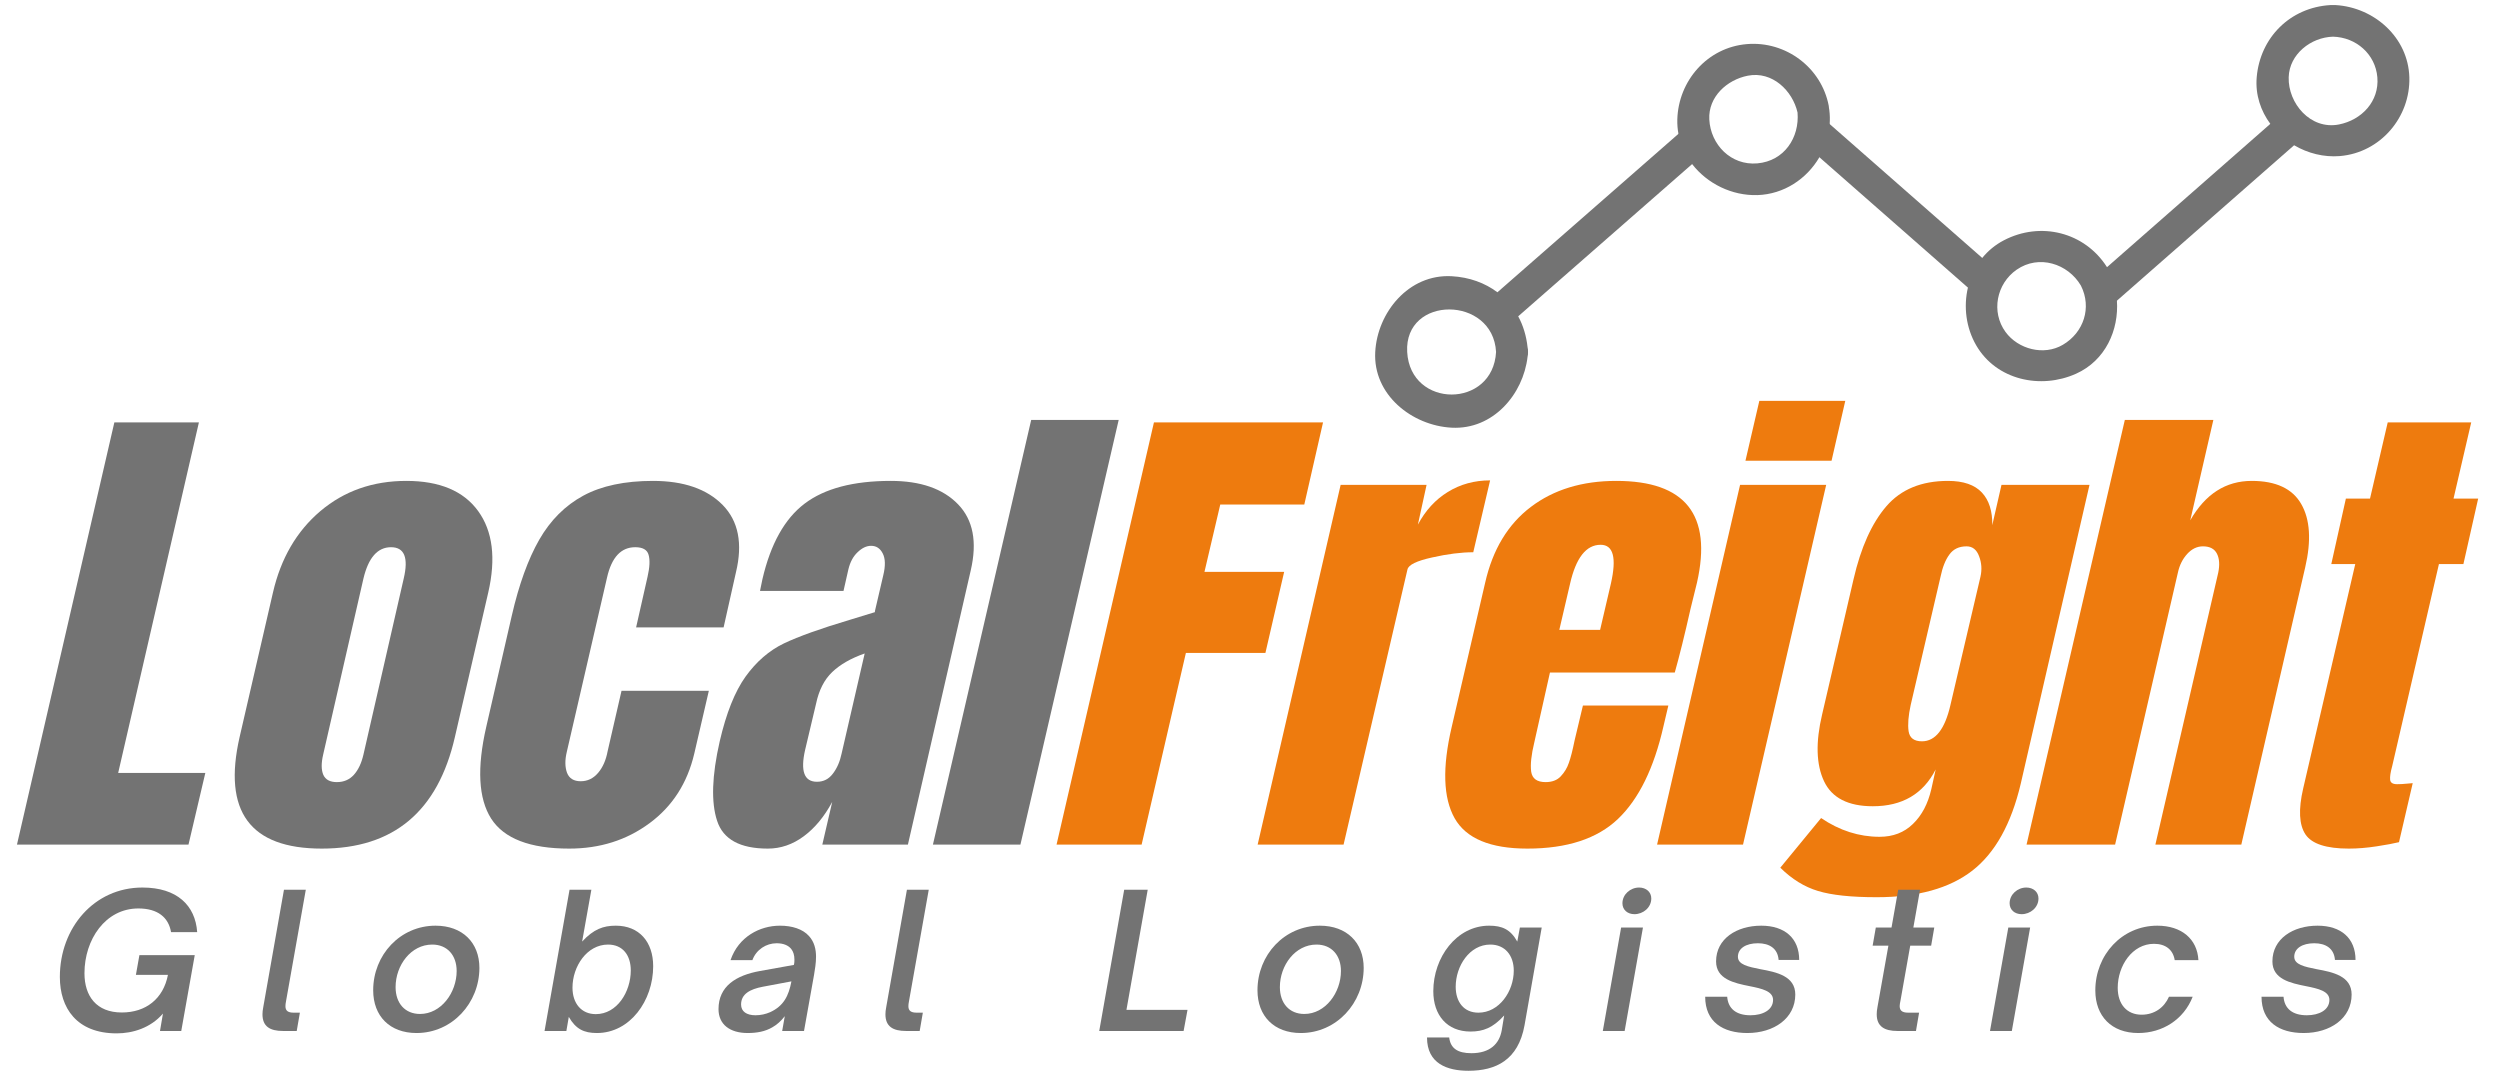 <svg xmlns="http://www.w3.org/2000/svg" xmlns:xlink="http://www.w3.org/1999/xlink" width="300" zoomAndPan="magnify" viewBox="0 0 224.88 97.5" height="130" preserveAspectRatio="xMidYMid meet" version="1.0"><defs><g/><clipPath id="67160fe6ac"><path d="M 123.605 11 L 153 11 L 153 38.5 L 123.605 38.5 Z M 123.605 11 " clip-rule="nonzero"/></clipPath><clipPath id="1ad59c328d"><path d="M 203 0.453 L 216.879 0.453 L 216.879 15 L 203 15 Z M 203 0.453 " clip-rule="nonzero"/></clipPath></defs><g fill="#737373" fill-opacity="1"><g transform="translate(4.123, 76.015)"><g><path d="M -2.656 0 L 6.109 -38 L 13.719 -38 L 6.453 -6.453 L 14.297 -6.453 L 12.781 0 Z M -2.656 0 "/></g></g></g><g fill="#737373" fill-opacity="1"><g transform="translate(21.679, 76.015)"><g><path d="M 7.219 0.359 C 0.758 0.359 -1.703 -2.988 -0.172 -9.688 L 2.828 -22.688 C 3.535 -25.758 4.957 -28.203 7.094 -30.016 C 9.238 -31.828 11.816 -32.734 14.828 -32.734 C 17.828 -32.734 19.984 -31.828 21.297 -30.016 C 22.609 -28.203 22.91 -25.758 22.203 -22.688 L 19.203 -9.688 C 17.672 -2.988 13.676 0.359 7.219 0.359 Z M 8.578 -5.625 C 9.203 -5.625 9.711 -5.844 10.109 -6.281 C 10.504 -6.719 10.789 -7.32 10.969 -8.094 L 14.594 -23.938 C 15.039 -25.82 14.66 -26.766 13.453 -26.766 C 12.242 -26.766 11.414 -25.82 10.969 -23.938 L 7.344 -8.094 C 7.164 -7.32 7.172 -6.719 7.359 -6.281 C 7.555 -5.844 7.961 -5.625 8.578 -5.625 Z M 8.578 -5.625 "/></g></g></g><g fill="#737373" fill-opacity="1"><g transform="translate(43.658, 76.015)"><g><path d="M 7.516 0.359 C 3.984 0.359 1.641 -0.539 0.484 -2.344 C -0.66 -4.145 -0.805 -6.898 0.047 -10.609 L 2.344 -20.609 C 2.988 -23.41 3.812 -25.688 4.812 -27.438 C 5.82 -29.195 7.145 -30.52 8.781 -31.406 C 10.414 -32.289 12.504 -32.734 15.047 -32.734 C 17.816 -32.734 19.91 -32.008 21.328 -30.562 C 22.742 -29.113 23.141 -27.094 22.516 -24.5 L 21.406 -19.547 L 13.531 -19.547 L 14.562 -24.109 C 14.758 -24.961 14.789 -25.617 14.656 -26.078 C 14.531 -26.535 14.129 -26.766 13.453 -26.766 C 12.18 -26.766 11.336 -25.863 10.922 -24.062 L 7.297 -8.359 C 7.117 -7.617 7.125 -6.988 7.312 -6.469 C 7.508 -5.957 7.922 -5.703 8.547 -5.703 C 9.16 -5.703 9.68 -5.953 10.109 -6.453 C 10.535 -6.953 10.82 -7.602 10.969 -8.406 L 12.219 -13.844 L 20.078 -13.844 L 18.766 -8.188 C 18.141 -5.531 16.797 -3.441 14.734 -1.922 C 12.672 -0.398 10.266 0.359 7.516 0.359 Z M 7.516 0.359 "/></g></g></g><g fill="#737373" fill-opacity="1"><g transform="translate(65.371, 76.015)"><g><path d="M 3.672 0.359 C 1.172 0.359 -0.348 -0.473 -0.891 -2.141 C -1.441 -3.805 -1.363 -6.191 -0.656 -9.297 C -0.07 -11.828 0.703 -13.77 1.672 -15.125 C 2.648 -16.477 3.801 -17.473 5.125 -18.109 C 6.457 -18.742 8.422 -19.445 11.016 -20.219 L 13.312 -20.922 L 13.312 -21.016 L 14.062 -24.234 C 14.27 -25.086 14.254 -25.742 14.016 -26.203 C 13.785 -26.66 13.438 -26.891 12.969 -26.891 C 12.551 -26.891 12.145 -26.695 11.75 -26.312 C 11.352 -25.938 11.078 -25.422 10.922 -24.766 L 10.484 -22.828 L 2.969 -22.828 L 3.188 -23.891 C 3.926 -27.066 5.191 -29.332 6.984 -30.688 C 8.785 -32.051 11.367 -32.734 14.734 -32.734 C 17.422 -32.734 19.441 -32.031 20.797 -30.625 C 22.148 -29.227 22.531 -27.25 21.938 -24.688 L 16.281 0 L 8.578 0 L 9.469 -3.844 C 8.758 -2.52 7.906 -1.488 6.906 -0.75 C 5.906 -0.008 4.828 0.359 3.672 0.359 Z M 8.094 -5.656 C 8.688 -5.656 9.164 -5.898 9.531 -6.391 C 9.906 -6.879 10.164 -7.477 10.312 -8.188 L 12.391 -17.203 C 11.148 -16.766 10.176 -16.207 9.469 -15.531 C 8.758 -14.852 8.273 -13.906 8.016 -12.688 L 7.031 -8.531 C 6.594 -6.613 6.945 -5.656 8.094 -5.656 Z M 8.094 -5.656 "/></g></g></g><g fill="#737373" fill-opacity="1"><g transform="translate(86.731, 76.015)"><g><path d="M -2.828 0 L 6.016 -38.219 L 13.891 -38.219 L 5.047 0 Z M -2.828 0 "/></g></g></g><g fill="#ee7b0e" fill-opacity="1"><g transform="translate(97.686, 76.015)"><g><path d="M -2.656 0 L 6.109 -38 L 21.328 -38 L 19.641 -30.609 L 12.078 -30.609 L 10.656 -24.547 L 17.828 -24.547 L 16.141 -17.25 L 8.984 -17.25 L 5 0 Z M -2.656 0 "/></g></g></g><g fill="#ee7b0e" fill-opacity="1"><g transform="translate(115.331, 76.015)"><g><path d="M 5.266 -32.375 L 13 -32.375 L 12.219 -28.797 C 12.895 -30.066 13.789 -31.047 14.906 -31.734 C 16.031 -32.43 17.301 -32.781 18.719 -32.781 L 17.203 -26.312 C 16.117 -26.312 14.883 -26.156 13.5 -25.844 C 12.113 -25.539 11.375 -25.18 11.281 -24.766 L 5.531 0 L -2.203 0 Z M 5.266 -32.375 "/></g></g></g><g fill="#ee7b0e" fill-opacity="1"><g transform="translate(130.544, 76.015)"><g><path d="M 6.859 0.359 C 3.523 0.359 1.344 -0.551 0.312 -2.375 C -0.719 -4.207 -0.805 -6.941 0.047 -10.578 L 3.062 -23.578 C 3.738 -26.555 5.109 -28.828 7.172 -30.391 C 9.234 -31.953 11.797 -32.734 14.859 -32.734 C 21.086 -32.734 23.508 -29.68 22.125 -23.578 L 21.547 -21.234 C 21.016 -18.867 20.539 -16.953 20.125 -15.484 L 8.891 -15.484 L 7.484 -9.203 C 7.211 -8.078 7.117 -7.195 7.203 -6.562 C 7.297 -5.938 7.727 -5.625 8.5 -5.625 C 9.082 -5.625 9.535 -5.797 9.859 -6.141 C 10.191 -6.492 10.438 -6.898 10.594 -7.359 C 10.758 -7.816 10.93 -8.488 11.109 -9.375 L 11.859 -12.516 L 19.547 -12.516 L 19.109 -10.656 C 18.254 -6.883 16.891 -4.102 15.016 -2.312 C 13.148 -0.531 10.43 0.359 6.859 0.359 Z M 13.406 -19.328 L 14.375 -23.484 C 14.906 -25.816 14.598 -26.984 13.453 -26.984 C 12.148 -26.984 11.234 -25.816 10.703 -23.484 L 9.734 -19.328 Z M 13.406 -19.328 "/></g></g></g><g fill="#ee7b0e" fill-opacity="1"><g transform="translate(152.124, 76.015)"><g><path d="M 4.906 -34.547 L 6.156 -39.938 L 13.891 -39.938 L 12.656 -34.547 Z M -3.047 0 L 4.422 -32.375 L 12.172 -32.375 L 4.688 0 Z M -3.047 0 "/></g></g></g><g fill="#ee7b0e" fill-opacity="1"><g transform="translate(162.87, 76.015)"><g><path d="M 5.969 4.734 C 3.676 4.734 1.914 4.547 0.688 4.172 C -0.531 3.805 -1.66 3.109 -2.703 2.078 L 0.969 -2.391 C 2.625 -1.266 4.379 -0.703 6.234 -0.703 C 7.441 -0.703 8.441 -1.086 9.234 -1.859 C 10.035 -2.629 10.586 -3.676 10.891 -5 L 11.281 -6.766 C 10.156 -4.555 8.27 -3.453 5.625 -3.453 C 3.406 -3.453 1.941 -4.203 1.234 -5.703 C 0.523 -7.211 0.469 -9.219 1.062 -11.719 L 3.891 -23.891 C 4.547 -26.742 5.531 -28.93 6.844 -30.453 C 8.156 -31.973 10.004 -32.734 12.391 -32.734 C 13.773 -32.734 14.789 -32.383 15.438 -31.688 C 16.082 -31 16.395 -30.02 16.375 -28.75 L 17.203 -32.375 L 25.125 -32.375 L 18.938 -5.484 C 18.082 -1.859 16.629 0.75 14.578 2.344 C 12.523 3.938 9.656 4.734 5.969 4.734 Z M 10.047 -9.297 C 11.254 -9.297 12.109 -10.383 12.609 -12.562 L 15.312 -24.109 C 15.457 -24.754 15.414 -25.367 15.188 -25.953 C 14.969 -26.547 14.594 -26.844 14.062 -26.844 C 13.383 -26.844 12.867 -26.598 12.516 -26.109 C 12.16 -25.629 11.895 -24.961 11.719 -24.109 L 9.031 -12.562 C 8.82 -11.594 8.758 -10.805 8.844 -10.203 C 8.938 -9.598 9.336 -9.297 10.047 -9.297 Z M 10.047 -9.297 "/></g></g></g><g fill="#ee7b0e" fill-opacity="1"><g transform="translate(185.158, 76.015)"><g><path d="M 6.016 -38.219 L 13.984 -38.219 L 11.906 -29.188 C 13.258 -31.551 15.102 -32.734 17.438 -32.734 C 19.613 -32.734 21.098 -32.039 21.891 -30.656 C 22.691 -29.27 22.812 -27.367 22.25 -24.953 L 16.5 0 L 8.766 0 L 14.422 -24.469 C 14.566 -25.164 14.531 -25.734 14.312 -26.172 C 14.094 -26.617 13.672 -26.844 13.047 -26.844 C 12.516 -26.844 12.039 -26.613 11.625 -26.156 C 11.219 -25.707 10.941 -25.156 10.797 -24.5 L 5.141 0 L -2.828 0 Z M 6.016 -38.219 "/></g></g></g><g fill="#ee7b0e" fill-opacity="1"><g transform="translate(207.491, 76.015)"><g><path d="M 3.844 0.359 C 1.812 0.359 0.508 -0.066 -0.062 -0.922 C -0.633 -1.785 -0.703 -3.16 -0.266 -5.047 L 4.422 -25.25 L 2.266 -25.25 L 3.578 -31.141 L 5.75 -31.141 L 7.344 -38 L 14.859 -38 L 13.266 -31.141 L 15.484 -31.141 L 14.156 -25.25 L 11.953 -25.25 L 7.75 -7.078 C 7.594 -6.516 7.531 -6.098 7.562 -5.828 C 7.594 -5.566 7.801 -5.438 8.188 -5.438 C 8.477 -5.438 8.766 -5.453 9.047 -5.484 C 9.328 -5.516 9.508 -5.531 9.594 -5.531 L 8.359 -0.219 C 7.891 -0.102 7.219 0.02 6.344 0.156 C 5.477 0.289 4.645 0.359 3.844 0.359 Z M 3.844 0.359 "/></g></g></g><g fill="#737373" fill-opacity="1"><g transform="translate(4.46, 92.788)"><g><path d="M 5.98 0.215 C 7.414 0.215 9.027 -0.266 10.145 -1.566 L 9.879 0 L 11.793 0 L 13.008 -6.828 L 8.027 -6.828 L 7.711 -5.047 L 10.594 -5.047 C 10.176 -2.883 8.594 -1.664 6.445 -1.664 C 4.148 -1.664 3.082 -3.148 3.082 -5.195 C 3.082 -8.227 4.965 -11.027 7.93 -11.027 C 9.676 -11.027 10.645 -10.227 10.875 -8.895 L 13.227 -8.895 C 13.059 -11.293 11.426 -12.91 8.297 -12.91 C 3.949 -12.91 0.867 -9.277 0.867 -4.863 C 0.867 -2.066 2.383 0.215 5.98 0.215 Z M 5.98 0.215 "/></g></g></g><g fill="#737373" fill-opacity="1"><g transform="translate(23.032, 92.788)"><g><path d="M 3.613 0 L 3.898 -1.648 L 3.348 -1.648 C 2.832 -1.648 2.598 -1.816 2.598 -2.23 C 2.598 -2.348 2.613 -2.5 2.648 -2.664 L 4.43 -12.711 L 2.465 -12.711 L 0.602 -2.148 C 0.551 -1.898 0.531 -1.684 0.531 -1.5 C 0.531 -0.398 1.215 0 2.383 0 Z M 3.613 0 "/></g></g></g><g fill="#737373" fill-opacity="1"><g transform="translate(32.91, 92.788)"><g><path d="M 4.516 0.184 C 7.73 0.184 10.176 -2.516 10.176 -5.68 C 10.176 -7.945 8.66 -9.477 6.23 -9.477 C 3.047 -9.477 0.617 -6.848 0.617 -3.664 C 0.617 -1.332 2.117 0.184 4.516 0.184 Z M 4.832 -1.531 C 3.496 -1.531 2.633 -2.48 2.633 -3.949 C 2.633 -5.914 4.016 -7.777 5.93 -7.777 C 7.297 -7.777 8.129 -6.797 8.129 -5.398 C 8.129 -3.449 6.73 -1.531 4.832 -1.531 Z M 4.832 -1.531 "/></g></g></g><g fill="#737373" fill-opacity="1"><g transform="translate(48.683, 92.788)"><g><path d="M 4.98 0.184 C 7.961 0.184 10.043 -2.73 10.043 -5.828 C 10.043 -8.027 8.777 -9.477 6.68 -9.477 C 5.547 -9.477 4.68 -9.16 3.648 -8.047 L 4.48 -12.711 L 2.516 -12.711 L 0.266 0 L 2.23 0 L 2.449 -1.266 C 3.082 -0.168 3.812 0.184 4.98 0.184 Z M 4.879 -1.516 C 3.582 -1.516 2.781 -2.48 2.781 -3.898 C 2.781 -5.812 4.082 -7.777 5.98 -7.777 C 7.297 -7.777 8.027 -6.828 8.027 -5.445 C 8.027 -3.531 6.797 -1.516 4.879 -1.516 Z M 4.879 -1.516 "/></g></g></g><g fill="#737373" fill-opacity="1"><g transform="translate(64.34, 92.788)"><g><path d="M 2.883 0.184 C 3.715 0.184 4.465 0.051 5.113 -0.332 C 5.531 -0.566 5.895 -0.898 6.23 -1.332 L 5.996 0 L 7.961 0 L 8.863 -5.047 C 8.945 -5.547 9.043 -6.113 9.043 -6.68 C 9.043 -7.344 8.895 -8.012 8.41 -8.543 C 7.844 -9.18 6.879 -9.477 5.797 -9.477 C 3.98 -9.477 2.066 -8.477 1.348 -6.379 L 3.316 -6.379 C 3.664 -7.328 4.562 -7.895 5.496 -7.895 C 6.098 -7.895 6.547 -7.711 6.812 -7.379 C 6.996 -7.145 7.098 -6.828 7.098 -6.43 C 7.098 -6.281 7.098 -6.129 7.047 -5.945 L 3.996 -5.398 C 1.848 -5.012 0.266 -4.031 0.266 -1.965 C 0.266 -0.582 1.301 0.184 2.883 0.184 Z M 3.598 -1.414 C 2.797 -1.414 2.297 -1.75 2.297 -2.383 C 2.297 -3.332 3.113 -3.766 4.246 -3.98 L 6.828 -4.465 C 6.578 -3.133 6.113 -2.25 4.93 -1.699 C 4.516 -1.516 4.062 -1.414 3.598 -1.414 Z M 3.598 -1.414 "/></g></g></g><g fill="#737373" fill-opacity="1"><g transform="translate(79.098, 92.788)"><g><path d="M 3.613 0 L 3.898 -1.648 L 3.348 -1.648 C 2.832 -1.648 2.598 -1.816 2.598 -2.23 C 2.598 -2.348 2.613 -2.5 2.648 -2.664 L 4.43 -12.711 L 2.465 -12.711 L 0.602 -2.148 C 0.551 -1.898 0.531 -1.684 0.531 -1.5 C 0.531 -0.398 1.215 0 2.383 0 Z M 3.613 0 "/></g></g></g><g fill="#737373" fill-opacity="1"><g transform="translate(88.976, 92.788)"><g/></g></g><g fill="#737373" fill-opacity="1"><g transform="translate(98.504, 92.788)"><g><path d="M 7.961 0 L 8.312 -1.898 L 2.816 -1.898 L 4.73 -12.711 L 2.613 -12.711 L 0.367 0 Z M 7.961 0 "/></g></g></g><g fill="#737373" fill-opacity="1"><g transform="translate(112.496, 92.788)"><g><path d="M 4.516 0.184 C 7.73 0.184 10.176 -2.516 10.176 -5.68 C 10.176 -7.945 8.66 -9.477 6.23 -9.477 C 3.047 -9.477 0.617 -6.848 0.617 -3.664 C 0.617 -1.332 2.117 0.184 4.516 0.184 Z M 4.832 -1.531 C 3.496 -1.531 2.633 -2.48 2.633 -3.949 C 2.633 -5.914 4.016 -7.777 5.93 -7.777 C 7.297 -7.777 8.129 -6.797 8.129 -5.398 C 8.129 -3.449 6.73 -1.531 4.832 -1.531 Z M 4.832 -1.531 "/></g></g></g><g fill="#737373" fill-opacity="1"><g transform="translate(128.269, 92.788)"><g><path d="M 3.832 3.582 C 6.281 3.582 8.312 2.633 8.879 -0.516 L 10.426 -9.312 L 8.461 -9.312 L 8.227 -8.047 C 7.613 -9.145 6.863 -9.477 5.695 -9.477 C 2.75 -9.477 0.668 -6.613 0.668 -3.582 C 0.668 -1.414 1.914 0.051 4.016 0.051 C 5.164 0.051 6.031 -0.281 7.047 -1.398 L 6.828 -0.066 C 6.613 1.164 5.762 2 4.098 2 C 2.863 2 2.215 1.566 2.098 0.582 L 0.102 0.582 C 0.102 2.949 1.934 3.582 3.832 3.582 Z M 4.73 -1.648 C 3.414 -1.648 2.684 -2.613 2.684 -3.98 C 2.684 -5.848 3.93 -7.777 5.797 -7.777 C 7.113 -7.777 7.91 -6.812 7.91 -5.43 C 7.91 -3.566 6.598 -1.648 4.73 -1.648 Z M 4.73 -1.648 "/></g></g></g><g fill="#737373" fill-opacity="1"><g transform="translate(143.943, 92.788)"><g><path d="M 3.098 -10.512 C 3.883 -10.512 4.613 -11.109 4.613 -11.926 C 4.613 -12.508 4.148 -12.91 3.516 -12.91 C 2.73 -12.91 2.016 -12.293 2.016 -11.492 C 2.016 -10.91 2.465 -10.512 3.098 -10.512 Z M 2.215 0 L 3.863 -9.312 L 1.898 -9.312 L 0.25 0 Z M 2.215 0 "/></g></g></g><g fill="#737373" fill-opacity="1"><g transform="translate(153.055, 92.788)"><g><path d="M 4.148 0.184 C 6.531 0.184 8.461 -1.133 8.461 -3.281 C 8.461 -4.945 6.777 -5.297 5.312 -5.562 C 4.23 -5.781 3.297 -5.965 3.297 -6.68 C 3.297 -7.43 4.016 -7.895 5.098 -7.895 C 6.113 -7.895 6.879 -7.445 6.961 -6.395 L 8.812 -6.395 C 8.812 -8.344 7.512 -9.477 5.398 -9.477 C 3.18 -9.477 1.332 -8.297 1.332 -6.262 C 1.332 -4.664 2.949 -4.312 4.363 -4.031 C 5.465 -3.812 6.461 -3.582 6.461 -2.797 C 6.461 -1.898 5.547 -1.414 4.43 -1.414 C 3.113 -1.414 2.414 -2.031 2.332 -3.082 L 0.352 -3.082 C 0.352 -0.816 1.949 0.184 4.148 0.184 Z M 4.148 0.184 "/></g></g></g><g fill="#737373" fill-opacity="1"><g transform="translate(167.529, 92.788)"><g><path d="M 4.848 0 L 5.129 -1.648 L 4.148 -1.648 C 3.547 -1.648 3.383 -1.883 3.383 -2.25 C 3.383 -2.383 3.414 -2.531 3.449 -2.699 L 4.332 -7.68 L 6.215 -7.68 L 6.496 -9.312 L 4.613 -9.312 L 5.215 -12.711 L 3.25 -12.711 L 2.648 -9.312 L 1.234 -9.312 L 0.949 -7.68 L 2.367 -7.68 L 1.383 -2.148 C 1.332 -1.898 1.316 -1.684 1.316 -1.5 C 1.316 -0.418 2 0 3.18 0 Z M 4.848 0 "/></g></g></g><g fill="#737373" fill-opacity="1"><g transform="translate(178.79, 92.788)"><g><path d="M 3.098 -10.512 C 3.883 -10.512 4.613 -11.109 4.613 -11.926 C 4.613 -12.508 4.148 -12.91 3.516 -12.91 C 2.73 -12.91 2.016 -12.293 2.016 -11.492 C 2.016 -10.91 2.465 -10.512 3.098 -10.512 Z M 2.215 0 L 3.863 -9.312 L 1.898 -9.312 L 0.25 0 Z M 2.215 0 "/></g></g></g><g fill="#737373" fill-opacity="1"><g transform="translate(187.902, 92.788)"><g><path d="M 4.48 0.184 C 6.664 0.184 8.578 -1.031 9.379 -3.082 L 7.246 -3.082 C 6.812 -2.098 5.93 -1.465 4.781 -1.465 C 3.465 -1.465 2.633 -2.398 2.633 -3.883 C 2.633 -5.879 3.949 -7.844 5.895 -7.844 C 6.945 -7.844 7.613 -7.312 7.762 -6.379 L 9.895 -6.379 C 9.793 -8.277 8.379 -9.477 6.195 -9.477 C 3.016 -9.477 0.617 -6.848 0.617 -3.648 C 0.617 -1.332 2.082 0.184 4.48 0.184 Z M 4.48 0.184 "/></g></g></g><g fill="#737373" fill-opacity="1"><g transform="translate(203.125, 92.788)"><g><path d="M 4.148 0.184 C 6.531 0.184 8.461 -1.133 8.461 -3.281 C 8.461 -4.945 6.777 -5.297 5.312 -5.562 C 4.23 -5.781 3.297 -5.965 3.297 -6.68 C 3.297 -7.43 4.016 -7.895 5.098 -7.895 C 6.113 -7.895 6.879 -7.445 6.961 -6.395 L 8.812 -6.395 C 8.812 -8.344 7.512 -9.477 5.398 -9.477 C 3.18 -9.477 1.332 -8.297 1.332 -6.262 C 1.332 -4.664 2.949 -4.312 4.363 -4.031 C 5.465 -3.812 6.461 -3.582 6.461 -2.797 C 6.461 -1.898 5.547 -1.414 4.43 -1.414 C 3.113 -1.414 2.414 -2.031 2.332 -3.082 L 0.352 -3.082 C 0.352 -0.816 1.949 0.184 4.148 0.184 Z M 4.148 0.184 "/></g></g></g><path fill="#737373" d="M 204.508 10.938 C 199.602 15.227 194.242 19.965 189.332 24.254 C 189.336 24.258 189.34 24.262 189.34 24.266 C 189.391 24.332 189.438 24.406 189.48 24.488 C 189.527 24.57 189.566 24.652 189.598 24.734 C 189.961 25.531 190.172 26.391 190.234 27.262 C 195.559 22.609 201.332 17.508 206.656 12.855 C 205.816 12.367 205.078 11.711 204.508 10.938 Z M 204.508 10.938 " fill-opacity="1" fill-rule="nonzero"/><path fill="#737373" d="M 164.383 10.965 C 164.309 12.023 163.98 13.043 163.449 13.945 C 167.91 17.84 172.82 22.188 177.281 26.086 C 177.516 25.117 177.949 24.203 178.582 23.426 C 174 19.422 168.965 14.969 164.383 10.965 Z M 164.383 10.965 " fill-opacity="1" fill-rule="nonzero"/><g clip-path="url(#67160fe6ac)"><path fill="#737373" d="M 134.707 26.305 C 133.586 25.465 132.184 24.945 130.586 24.859 C 126.707 24.652 123.902 28.133 123.711 31.676 C 123.5 35.523 127.012 38.301 130.586 38.492 C 134.312 38.691 137.035 35.492 137.422 32.102 C 137.453 31.973 137.473 31.832 137.461 31.676 C 137.473 31.523 137.453 31.387 137.422 31.258 C 137.312 30.234 137.027 29.293 136.578 28.469 C 141.801 23.906 147.246 19.121 152.469 14.559 C 151.855 13.77 151.422 12.848 151.23 11.844 C 145.797 16.59 140.141 21.559 134.707 26.305 Z M 126.586 31.676 C 126.309 26.562 134.309 26.59 134.586 31.676 C 134.309 36.785 126.867 36.785 126.586 31.676 Z M 126.586 31.676 " fill-opacity="1" fill-rule="nonzero"/></g><path fill="#737373" d="M 164.578 9.902 C 164.57 9.848 164.562 9.797 164.551 9.742 C 164.547 9.672 164.539 9.598 164.527 9.523 C 163.875 6.094 160.672 3.676 157.16 3.969 C 153.594 4.266 150.996 7.277 150.898 10.75 C 150.887 11.203 150.922 11.641 151.004 12.066 C 151.195 13.07 151.629 13.992 152.242 14.781 C 153.598 16.527 155.805 17.625 158.105 17.559 C 160.496 17.484 162.543 16.098 163.676 14.168 C 164.203 13.266 164.535 12.25 164.609 11.188 C 164.641 10.766 164.633 10.332 164.578 9.902 Z M 158.105 14.703 C 155.723 14.914 153.891 13.012 153.777 10.75 C 153.672 8.715 155.367 7.18 157.246 6.812 C 159.449 6.383 161.27 8.16 161.719 10.129 C 161.902 12.387 160.527 14.488 158.105 14.703 Z M 158.105 14.703 " fill-opacity="1" fill-rule="nonzero"/><path fill="#737373" d="M 189.707 24.266 C 189.664 24.184 189.617 24.109 189.566 24.039 C 189.566 24.035 189.562 24.031 189.559 24.027 C 187.562 20.898 183.598 19.895 180.277 21.633 C 179.508 22.035 178.867 22.574 178.355 23.199 C 177.723 23.977 177.289 24.891 177.059 25.859 C 176.645 27.59 176.879 29.492 177.797 31.078 C 179.613 34.215 183.602 35.062 186.781 33.637 C 189.422 32.453 190.656 29.711 190.461 27.035 C 190.402 26.168 190.188 25.309 189.824 24.512 C 189.793 24.43 189.754 24.348 189.707 24.266 Z M 185.59 31.035 C 183.883 32.039 181.574 31.43 180.438 29.879 C 179.121 28.074 179.621 25.535 181.438 24.273 C 183.434 22.887 186.055 23.719 187.223 25.707 C 188.219 27.684 187.477 29.93 185.59 31.035 Z M 185.59 31.035 " fill-opacity="1" fill-rule="nonzero"/><g clip-path="url(#1ad59c328d)"><path fill="#737373" d="M 216.781 6.957 C 216.68 3.375 213.629 0.668 210.152 0.457 C 210.074 0.449 209.996 0.445 209.914 0.445 C 209.828 0.445 209.75 0.449 209.676 0.457 C 206.062 0.668 203.348 3.375 203.043 6.957 C 202.91 8.523 203.402 9.98 204.281 11.164 C 204.852 11.934 205.59 12.59 206.43 13.082 C 207.648 13.797 209.082 14.164 210.523 14.047 C 214.184 13.742 216.883 10.543 216.781 6.957 Z M 210.441 11.203 C 207.879 11.703 205.855 9.289 205.922 6.957 C 205.98 4.871 207.926 3.355 209.914 3.301 C 211.988 3.355 213.727 4.871 213.902 6.957 C 214.086 9.117 212.492 10.801 210.441 11.203 Z M 210.441 11.203 " fill-opacity="1" fill-rule="nonzero"/></g></svg>